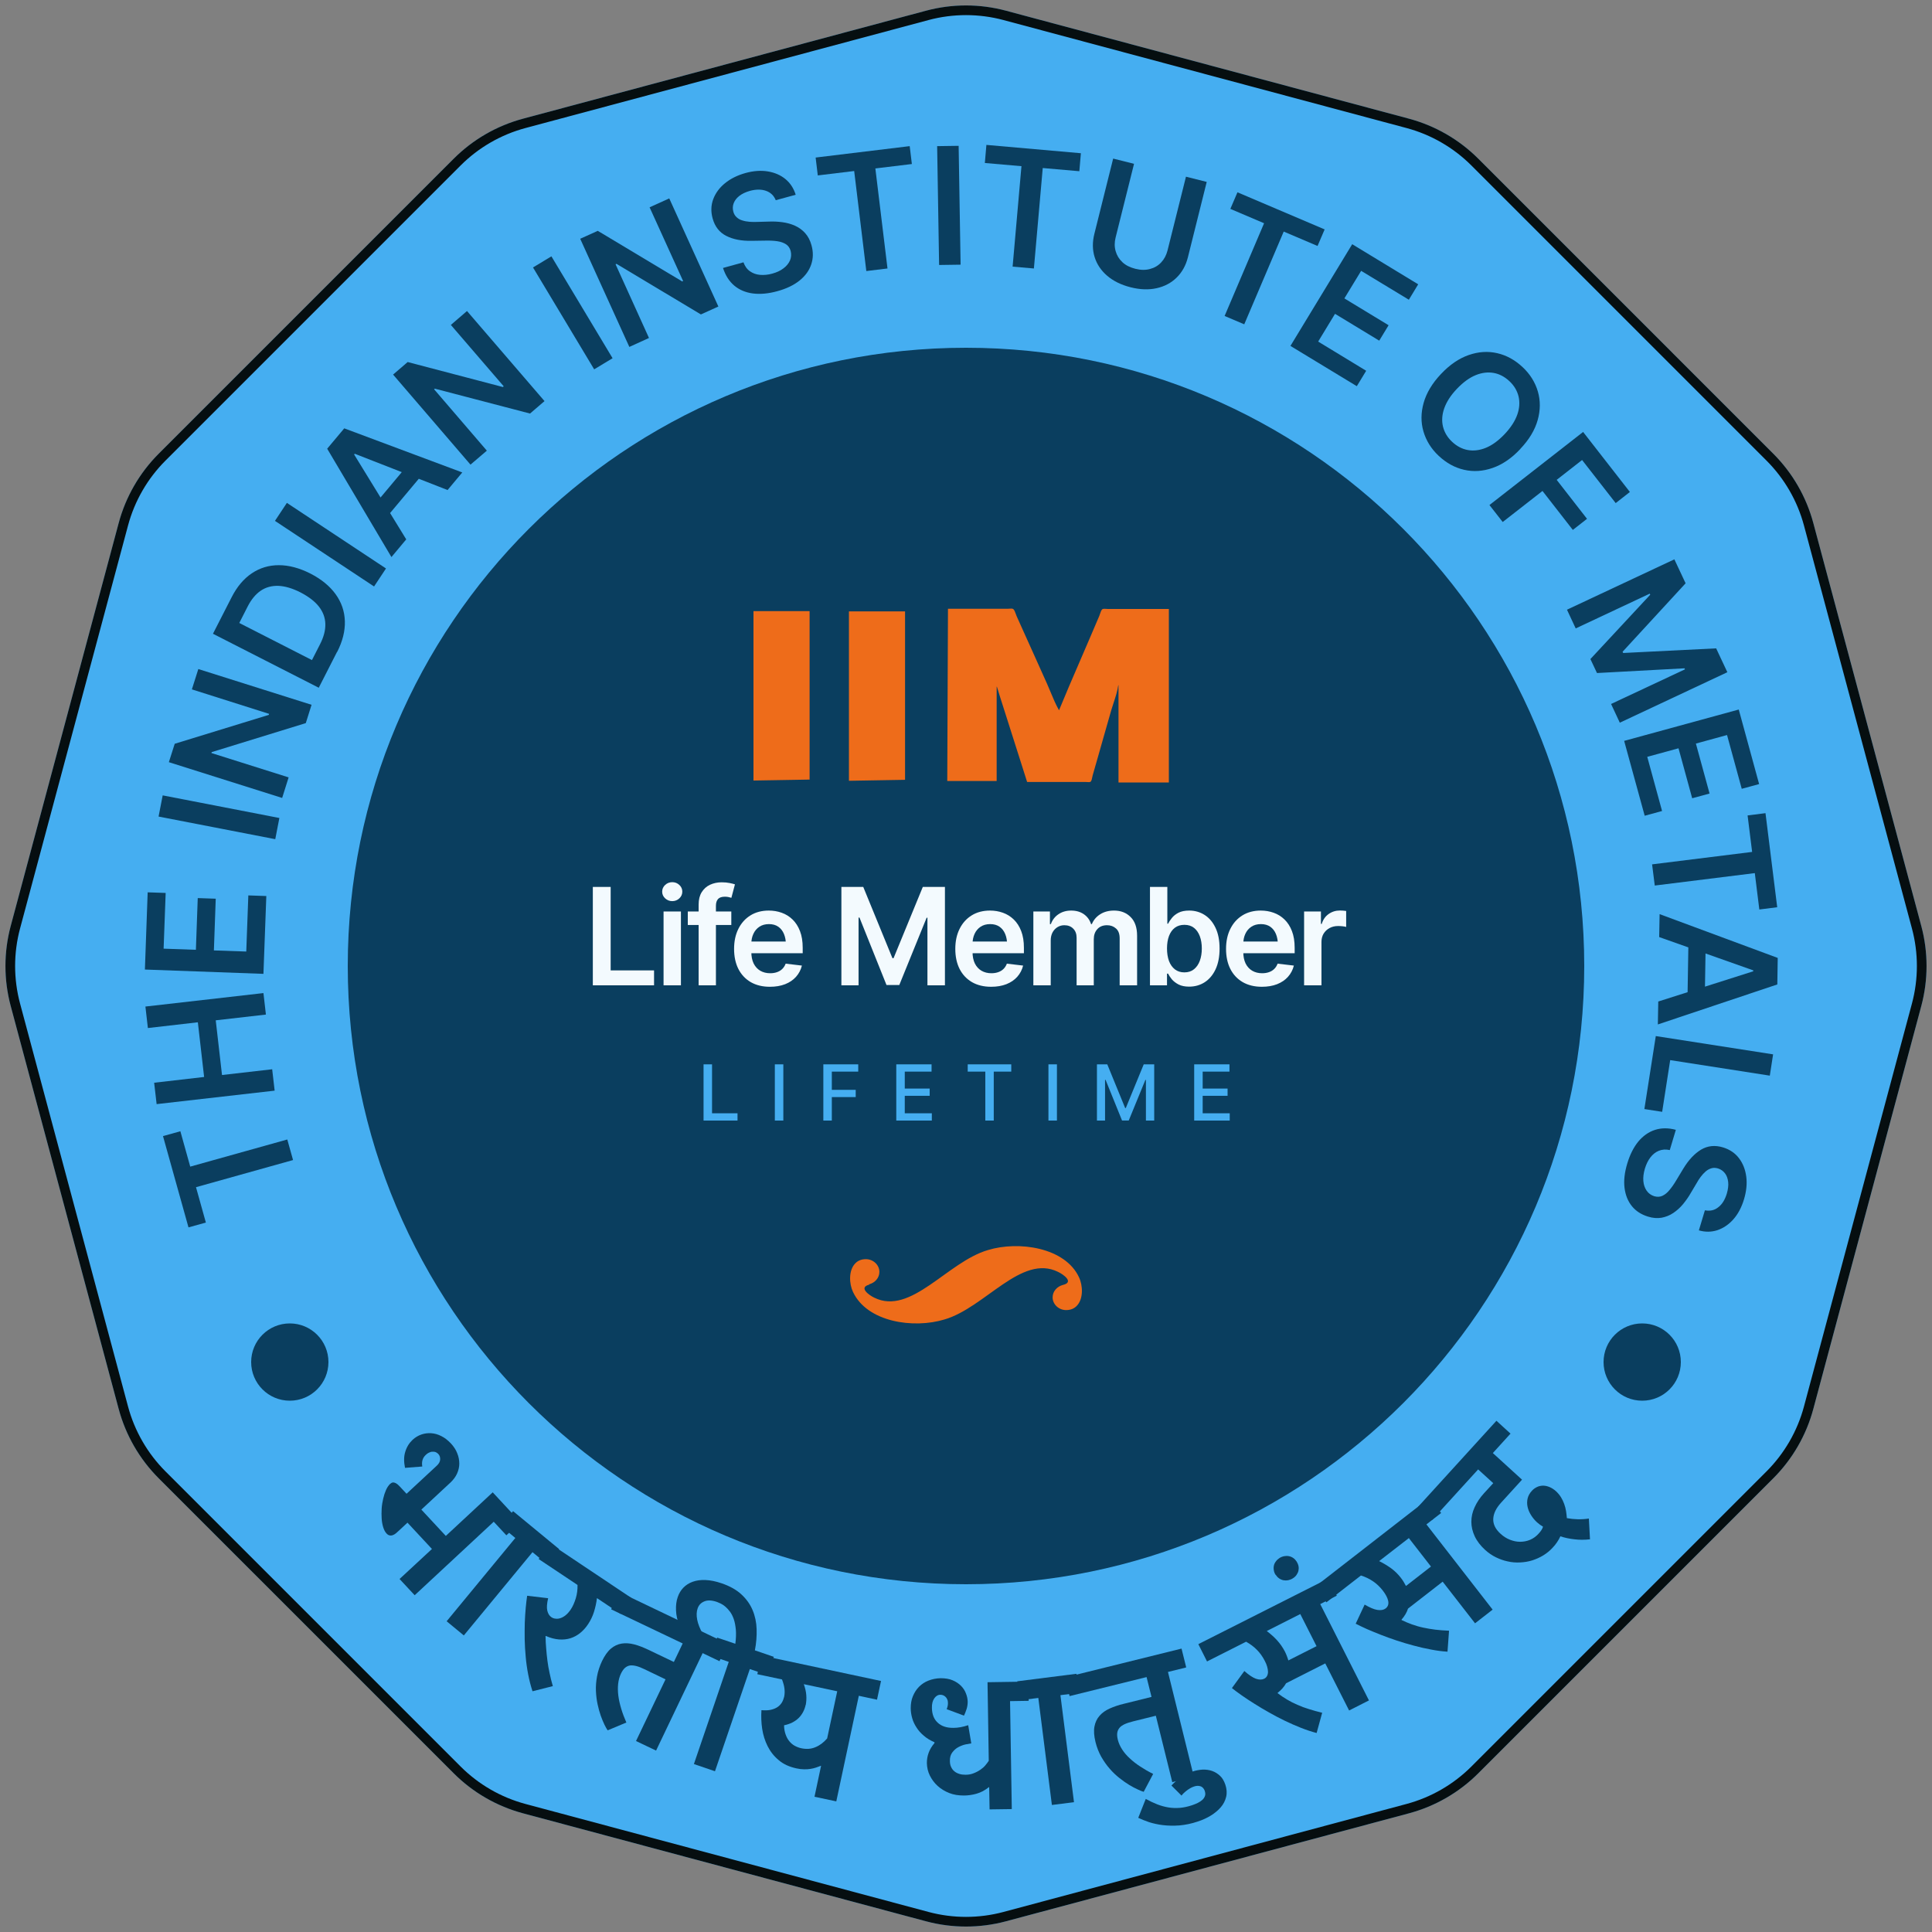 <svg width="280" height="280" viewBox="0 0 280 280" fill="none" xmlns="http://www.w3.org/2000/svg">
<rect x="0" y="0" width="280" height="280" fill="#808080" stroke="none"/>
<path d="M134.202 1.553C138 0.536 141.999 0.536 145.798 1.553L204.202 17.203C208 18.221 211.464 20.22 214.244 23L256.999 65.756C259.78 68.536 261.779 71.999 262.797 75.797L278.447 134.202C279.464 138 279.464 141.999 278.447 145.798L262.797 204.202C261.779 208 259.78 211.464 256.999 214.244L214.244 256.999C211.464 259.78 208 261.779 204.202 262.797L145.798 278.447C141.999 279.464 138 279.464 134.202 278.447L75.797 262.797C71.999 261.779 68.536 259.78 65.756 256.999L23 214.244C20.22 211.464 18.221 208 17.203 204.202L1.553 145.798C0.536 141.999 0.536 138 1.553 134.202L17.203 75.797C18.221 71.999 20.22 68.536 23 65.756L65.756 23C68.536 20.22 71.999 18.221 75.797 17.203L134.202 1.553Z" fill="#45AEF1"/>
<path fill-rule="evenodd" clip-rule="evenodd" d="M203.84 18.555L145.435 2.906C141.874 1.952 138.125 1.952 134.565 2.906L76.16 18.555C72.599 19.509 69.352 21.384 66.746 23.991L23.991 66.746C21.384 69.352 19.509 72.599 18.555 76.16L2.906 134.565C1.952 138.125 1.952 141.874 2.906 145.435L18.555 203.84C19.509 207.401 21.384 210.648 23.991 213.254L66.746 256.009C69.352 258.616 72.599 260.491 76.16 261.445L134.565 277.094C138.125 278.048 141.874 278.048 145.435 277.094L203.84 261.445C207.401 260.491 210.648 258.616 213.254 256.009L256.009 213.254C258.616 210.648 260.491 207.401 261.445 203.84L277.094 145.435C278.048 141.874 278.048 138.125 277.094 134.565L261.445 76.16C260.491 72.599 258.616 69.352 256.009 66.746L213.254 23.991C210.648 21.384 207.401 19.509 203.84 18.555ZM145.798 1.553C141.999 0.536 138 0.536 134.202 1.553L75.797 17.203C71.999 18.221 68.536 20.22 65.756 23L23 65.756C20.22 68.536 18.221 71.999 17.203 75.797L1.553 134.202C0.536 138 0.536 141.999 1.553 145.798L17.203 204.202C18.221 208 20.22 211.464 23 214.244L65.756 256.999C68.536 259.78 71.999 261.779 75.797 262.797L134.202 278.447C138 279.464 141.999 279.464 145.798 278.447L204.202 262.797C208 261.779 211.464 259.78 214.244 256.999L256.999 214.244C259.78 211.464 261.779 208 262.797 204.202L278.447 145.798C279.464 141.999 279.464 138 278.447 134.202L262.797 75.797C261.779 71.999 259.78 68.536 256.999 65.756L214.244 23C211.464 20.22 208 18.221 204.202 17.203L145.798 1.553Z" fill="#060E10"/>
<g clip-path="url(#clip0_1052_19656)">
<path d="M29.836 177.182L27.318 177.882L23.622 164.651L26.14 163.951L27.571 169.076L41.636 165.143L42.471 168.123L28.405 172.056L29.836 177.182V177.182Z" fill="#0A3E5F"/>
<path d="M39.804 158.065L22.699 160.017L22.341 156.918L29.582 156.083L28.674 148.157L21.432 148.991L21.075 145.877L38.18 143.925L38.537 147.039L31.266 147.873L32.175 155.8L39.446 154.966L39.804 158.065Z" fill="#0A3E5F"/>
<path d="M38.209 141.139L21 140.513L21.402 129.323L24.01 129.412L23.712 137.488L28.39 137.652L28.659 130.157L31.266 130.247L30.998 137.741L35.691 137.905L35.989 129.77L38.597 129.859L38.18 141.124L38.209 141.139Z" fill="#0A3E5F"/>
<path d="M23.578 115.272L40.489 118.55L39.893 121.62L22.982 118.342L23.578 115.272V115.272Z" fill="#0A3E5F"/>
<path d="M28.733 96.96L45.153 102.145L44.319 104.798L30.685 108.999L30.64 109.134L41.83 112.665L40.892 115.645L24.472 110.46L25.321 107.793L38.955 103.606L38.999 103.457L27.809 99.91L28.748 96.945L28.733 96.96Z" fill="#0A3E5F"/>
<path d="M48.848 94.472L46.196 99.672L30.864 91.849L33.576 86.545C34.35 85.025 35.334 83.863 36.496 83.088C37.673 82.299 38.969 81.911 40.415 81.911C41.86 81.911 43.38 82.313 44.974 83.118C46.568 83.938 47.79 84.936 48.639 86.113C49.489 87.29 49.936 88.586 49.98 90.017C50.025 91.447 49.653 92.937 48.863 94.487L48.848 94.472ZM45.212 95.664L46.375 93.384C46.926 92.311 47.179 91.328 47.15 90.404C47.12 89.495 46.807 88.661 46.211 87.901C45.615 87.141 44.721 86.471 43.559 85.86C42.382 85.264 41.324 84.951 40.355 84.906C39.401 84.876 38.537 85.1 37.792 85.606C37.047 86.113 36.407 86.888 35.885 87.916L34.678 90.285L45.212 95.664Z" fill="#0A3E5F"/>
<path d="M41.577 72.882L55.941 82.388L54.212 84.996L39.849 75.489L41.577 72.882V72.882Z" fill="#0A3E5F"/>
<path d="M58.861 78.186L56.73 80.734L47.418 65.029L49.891 62.079L66.996 68.471L64.866 71.019L51.411 65.76L51.322 65.864L58.876 78.171L58.861 78.186ZM53.75 73.776L59.576 66.817L61.498 68.427L55.672 75.385L53.75 73.776Z" fill="#0A3E5F"/>
<path d="M67.682 45.078L78.916 58.131L76.815 59.934L63.018 56.328L62.914 56.417L70.557 65.313L68.188 67.339L56.969 54.287L59.084 52.469L72.882 56.09L73.001 55.985L65.342 47.09L67.697 45.063L67.682 45.078Z" fill="#0A3E5F"/>
<path d="M79.915 37.152L88.78 51.917L86.113 53.527L77.247 38.761L79.915 37.152V37.152Z" fill="#0A3E5F"/>
<path d="M96.99 28.748L104.112 44.423L101.579 45.57L89.346 38.239L89.212 38.299L94.055 48.982L91.209 50.279L84.087 34.604L86.634 33.456L98.867 40.787L99.001 40.728L94.144 30.044L96.975 28.763L96.99 28.748Z" fill="#0A3E5F"/>
<path d="M112.441 29.046C112.173 28.361 111.696 27.899 111.026 27.66C110.355 27.422 109.58 27.422 108.686 27.66C108.061 27.839 107.554 28.078 107.152 28.39C106.749 28.703 106.481 29.061 106.332 29.448C106.183 29.836 106.168 30.238 106.273 30.655C106.362 30.998 106.526 31.281 106.764 31.49C106.988 31.698 107.271 31.862 107.599 31.951C107.927 32.056 108.269 32.115 108.642 32.145C109.014 32.175 109.372 32.175 109.744 32.16L111.413 32.115C112.084 32.086 112.739 32.115 113.395 32.205C114.05 32.294 114.646 32.458 115.213 32.711C115.779 32.965 116.271 33.322 116.688 33.784C117.105 34.246 117.418 34.842 117.612 35.557C117.88 36.526 117.865 37.45 117.567 38.329C117.269 39.208 116.718 39.983 115.883 40.653C115.049 41.324 113.976 41.845 112.65 42.203C111.354 42.56 110.176 42.665 109.119 42.531C108.061 42.396 107.152 42.009 106.422 41.398C105.677 40.772 105.14 39.923 104.783 38.835L107.748 38.016C107.956 38.582 108.254 39.014 108.686 39.312C109.104 39.61 109.595 39.789 110.147 39.834C110.713 39.878 111.294 39.834 111.92 39.655C112.575 39.476 113.127 39.223 113.559 38.88C114.006 38.552 114.304 38.165 114.497 37.733C114.676 37.301 114.706 36.854 114.587 36.362C114.468 35.93 114.229 35.602 113.901 35.393C113.574 35.185 113.156 35.036 112.665 34.961C112.173 34.887 111.592 34.857 110.966 34.872L108.94 34.902C107.48 34.931 106.243 34.693 105.259 34.187C104.276 33.695 103.606 32.846 103.278 31.654C103.01 30.67 103.039 29.746 103.367 28.867C103.695 27.988 104.261 27.213 105.066 26.558C105.87 25.902 106.854 25.41 108.016 25.083C109.193 24.755 110.281 24.68 111.279 24.844C112.277 25.008 113.142 25.381 113.842 25.962C114.542 26.543 115.034 27.303 115.317 28.227L112.426 29.016L112.441 29.046Z" fill="#0A3E5F"/>
<path d="M118.52 25.425L118.208 22.833L131.841 21.179L132.154 23.771L126.864 24.412L128.623 38.91L125.553 39.282L123.795 24.785L118.506 25.425H118.52Z" fill="#0A3E5F"/>
<path d="M138.933 21.134L139.217 38.358L136.102 38.403L135.819 21.179L138.933 21.134V21.134Z" fill="#0A3E5F"/>
<path d="M142.733 23.608L142.956 21L156.65 22.207L156.426 24.814L151.122 24.352L149.84 38.91L146.756 38.642L148.037 24.084L142.733 23.622V23.608Z" fill="#0A3E5F"/>
<path d="M171.862 25.604L174.887 26.364L172.16 37.286C171.862 38.478 171.311 39.461 170.521 40.236C169.732 41.011 168.763 41.517 167.616 41.771C166.469 42.024 165.217 41.979 163.861 41.636C162.505 41.294 161.373 40.742 160.479 39.983C159.585 39.223 158.974 38.314 158.646 37.271C158.318 36.228 158.303 35.095 158.601 33.903L161.328 22.982L164.353 23.742L161.686 34.41C161.507 35.11 161.507 35.766 161.686 36.392C161.865 37.017 162.177 37.539 162.669 38.001C163.146 38.448 163.772 38.761 164.547 38.955C165.306 39.148 166.022 39.163 166.662 38.984C167.303 38.82 167.839 38.508 168.286 38.031C168.733 37.554 169.031 36.988 169.21 36.287L171.877 25.619L171.862 25.604Z" fill="#0A3E5F"/>
<path d="M178.314 30.268L179.342 27.869L191.977 33.248L190.949 35.647L186.047 33.561L180.326 47.001L177.48 45.794L183.201 32.354L178.299 30.268H178.314Z" fill="#0A3E5F"/>
<path d="M187.031 50.115L195.971 35.393L205.536 41.204L204.181 43.439L197.267 39.252L194.838 43.246L201.245 47.135L199.889 49.37L193.482 45.481L191.039 49.504L197.997 53.735L196.641 55.97L187.016 50.13L187.031 50.115Z" fill="#0A3E5F"/>
<path d="M220.347 65.059C219.081 66.415 217.74 67.324 216.324 67.816C214.909 68.308 213.538 68.397 212.182 68.084C210.826 67.771 209.619 67.101 208.516 66.073C207.414 65.044 206.684 63.852 206.296 62.526C205.909 61.2 205.924 59.815 206.326 58.384C206.728 56.954 207.563 55.553 208.829 54.212C210.111 52.856 211.437 51.947 212.852 51.456C214.268 50.964 215.639 50.874 216.995 51.187C218.35 51.5 219.557 52.171 220.66 53.199C221.763 54.227 222.493 55.419 222.88 56.745C223.267 58.071 223.253 59.457 222.85 60.887C222.448 62.318 221.614 63.718 220.332 65.059H220.347ZM218.067 62.914C218.961 61.96 219.572 61.021 219.9 60.083C220.228 59.144 220.273 58.265 220.079 57.445C219.87 56.611 219.438 55.881 218.753 55.24C218.067 54.599 217.307 54.197 216.473 54.048C215.639 53.899 214.76 54.004 213.851 54.376C212.942 54.748 212.033 55.419 211.139 56.358C210.245 57.296 209.634 58.25 209.306 59.189C208.978 60.127 208.934 61.007 209.127 61.826C209.336 62.66 209.768 63.391 210.453 64.031C211.139 64.672 211.899 65.074 212.733 65.223C213.568 65.372 214.447 65.268 215.356 64.895C216.264 64.523 217.173 63.852 218.067 62.914V62.914Z" fill="#0A3E5F"/>
<path d="M215.862 73.195L229.436 62.601L236.215 71.302L234.159 72.912L229.287 66.668L225.607 69.544L230.002 75.191L227.946 76.8L223.55 71.153L217.784 75.653L215.862 73.195V73.195Z" fill="#0A3E5F"/>
<path d="M242.667 81.077L244.291 84.534L235.158 94.457L235.247 94.636L248.717 93.965L250.341 97.422L234.755 104.738L233.489 102.026L244.202 97.005L244.127 96.856L231.447 97.541L230.494 95.515L239.166 86.188L239.091 86.038L228.363 91.075L227.097 88.363L242.697 81.047L242.667 81.077Z" fill="#0A3E5F"/>
<path d="M235.381 107.375L251.994 102.831L254.945 113.633L252.426 114.319L250.296 106.526L245.781 107.763L247.763 115.004L245.245 115.69L243.263 108.448L238.733 109.685L240.879 117.537L238.361 118.223L235.381 107.36V107.375Z" fill="#0A3E5F"/>
<path d="M253.276 118.178L255.869 117.85L257.567 131.483L254.975 131.811L254.319 126.537L239.821 128.34L239.434 125.27L253.932 123.467L253.276 118.193V118.178Z" fill="#0A3E5F"/>
<path d="M240.462 135.804L240.522 132.482L257.642 138.829L257.582 142.673L240.268 148.469L240.328 145.147L254.096 140.766V140.632L240.492 135.819L240.462 135.804ZM247.212 136.028L247.063 145.102L244.559 145.057L244.709 135.983L247.212 136.028Z" fill="#0A3E5F"/>
<path d="M239.955 150.153L256.971 152.805L256.494 155.89L242.056 153.64L240.894 161.134L238.316 160.732L239.97 150.153H239.955Z" fill="#0A3E5F"/>
<path d="M247.107 175.409C247.837 175.543 248.478 175.409 249.029 174.962C249.596 174.53 249.998 173.859 250.266 172.98C250.445 172.354 250.519 171.788 250.46 171.296C250.4 170.79 250.251 170.372 249.998 170.045C249.745 169.717 249.417 169.478 249 169.344C248.657 169.24 248.329 169.225 248.031 169.315C247.733 169.404 247.45 169.553 247.197 169.776C246.943 170 246.705 170.253 246.482 170.551C246.258 170.849 246.064 171.147 245.886 171.475L245.036 172.905C244.708 173.487 244.321 174.023 243.904 174.53C243.487 175.036 243.01 175.453 242.503 175.796C241.997 176.139 241.43 176.362 240.82 176.481C240.209 176.586 239.538 176.541 238.838 176.318C237.869 176.02 237.095 175.528 236.513 174.813C235.932 174.097 235.575 173.218 235.441 172.16C235.307 171.103 235.441 169.925 235.843 168.599C236.23 167.318 236.767 166.26 237.437 165.441C238.123 164.621 238.927 164.055 239.836 163.757C240.745 163.459 241.773 163.444 242.876 163.742L241.997 166.677C241.416 166.543 240.879 166.588 240.402 166.782C239.926 166.975 239.523 167.303 239.181 167.75C238.838 168.197 238.585 168.733 238.391 169.359C238.197 170.015 238.123 170.611 238.167 171.162C238.212 171.713 238.376 172.175 238.644 172.563C238.912 172.95 239.285 173.218 239.747 173.367C240.179 173.487 240.566 173.472 240.924 173.308C241.281 173.144 241.624 172.876 241.937 172.488C242.265 172.101 242.593 171.639 242.92 171.088L243.963 169.359C244.723 168.108 245.573 167.199 246.526 166.618C247.48 166.051 248.538 165.932 249.715 166.29C250.683 166.588 251.458 167.109 252.024 167.854C252.591 168.599 252.948 169.493 253.082 170.536C253.216 171.564 253.097 172.667 252.754 173.814C252.397 174.991 251.89 175.945 251.22 176.705C250.549 177.465 249.774 177.986 248.91 178.284C248.046 178.567 247.137 178.582 246.213 178.314L247.078 175.438L247.107 175.409Z" fill="#0A3E5F"/>
<path d="M71.407 216.279L75.43 220.615L73.388 222.508L71.556 220.541L60.098 231.194L57.907 228.84L62.601 224.489L59.055 220.675L57.758 221.882C57.639 222.001 57.505 222.105 57.371 222.224C57.237 222.344 57.088 222.418 56.939 222.478C56.79 222.537 56.626 222.552 56.477 222.522C56.313 222.493 56.164 222.403 56.015 222.239C55.806 222.016 55.657 221.718 55.538 221.345C55.419 220.958 55.344 220.541 55.315 220.079C55.285 219.617 55.285 219.14 55.315 218.634C55.344 218.127 55.434 217.65 55.538 217.188C55.642 216.726 55.777 216.324 55.941 215.952C56.104 215.579 56.298 215.296 56.507 215.087C56.581 215.028 56.656 214.968 56.745 214.909C56.834 214.864 56.939 214.834 57.043 214.849C57.147 214.864 57.282 214.909 57.416 214.983C57.55 215.058 57.714 215.192 57.892 215.385L58.92 216.488L63.301 212.42C63.614 212.137 63.778 211.824 63.793 211.511C63.808 211.198 63.718 210.915 63.51 210.707C63.391 210.588 63.256 210.498 63.107 210.439C62.958 210.394 62.809 210.379 62.645 210.394C62.482 210.394 62.333 210.453 62.169 210.528C62.005 210.602 61.856 210.707 61.722 210.841C61.245 211.273 61.081 211.839 61.2 212.539L58.697 212.733C58.518 211.839 58.518 211.064 58.742 210.379C58.95 209.694 59.308 209.127 59.8 208.665C60.172 208.323 60.589 208.069 61.051 207.906C61.513 207.742 61.99 207.682 62.482 207.712C62.973 207.742 63.465 207.876 63.957 208.129C64.448 208.367 64.895 208.725 65.328 209.172C65.76 209.634 66.073 210.111 66.266 210.617C66.475 211.124 66.564 211.631 66.564 212.122C66.564 212.614 66.445 213.106 66.236 213.568C66.028 214.029 65.715 214.447 65.313 214.834L61.066 218.783L64.612 222.597L71.377 216.309L71.407 216.279Z" fill="#0A3E5F"/>
<path d="M79.244 226.665L77.173 224.951L67.22 237.02L64.731 234.964L74.685 222.895L72.584 221.152L74.357 219.006L81.032 224.504L79.259 226.65L79.244 226.665Z" fill="#0A3E5F"/>
<path d="M89.957 233.906L86.515 231.611C86.426 232.327 86.277 232.982 86.083 233.608C85.889 234.234 85.606 234.815 85.234 235.381C84.906 235.888 84.519 236.305 84.102 236.648C83.684 236.99 83.207 237.258 82.686 237.422C82.165 237.586 81.613 237.646 81.017 237.601C80.421 237.556 79.781 237.393 79.11 237.095L79.065 237.124C79.065 237.72 79.11 238.316 79.155 238.897C79.199 239.479 79.259 240.06 79.334 240.656C79.408 241.252 79.512 241.848 79.646 242.459C79.766 243.069 79.93 243.71 80.123 244.366L77.173 245.111C76.92 244.321 76.711 243.516 76.547 242.667C76.383 241.818 76.264 240.969 76.19 240.119C76.115 239.255 76.055 238.421 76.041 237.586C76.026 236.752 76.041 235.947 76.055 235.187C76.085 234.427 76.13 233.712 76.19 233.042C76.249 232.371 76.324 231.79 76.398 231.269L79.438 231.626C79.259 232.401 79.214 232.997 79.319 233.429C79.423 233.861 79.617 234.174 79.9 234.368C80.093 234.502 80.302 234.576 80.54 234.591C80.764 234.621 81.002 234.591 81.256 234.502C81.509 234.413 81.747 234.278 82.001 234.07C82.239 233.876 82.477 233.608 82.701 233.28C83.014 232.818 83.252 232.267 83.446 231.641C83.64 231.015 83.714 230.36 83.699 229.704L78.067 225.949L79.617 223.64L91.522 231.596L89.972 233.906H89.957Z" fill="#0A3E5F"/>
<path d="M104.261 240.745L101.832 239.583L95.083 253.708L92.177 252.322L96.454 243.382L93.384 241.907C92.952 241.699 92.58 241.55 92.237 241.46C91.894 241.371 91.581 241.341 91.313 241.371C91.045 241.416 90.806 241.52 90.583 241.714C90.359 241.907 90.181 242.175 90.002 242.533C89.778 242.995 89.644 243.502 89.585 244.053C89.525 244.589 89.54 245.17 89.615 245.766C89.689 246.362 89.838 246.988 90.032 247.644C90.225 248.299 90.479 248.955 90.777 249.64L88.065 250.773C87.946 250.594 87.782 250.326 87.603 249.953C87.424 249.581 87.245 249.149 87.067 248.657C86.888 248.15 86.739 247.599 86.605 246.988C86.471 246.377 86.396 245.722 86.366 245.051C86.337 244.381 86.396 243.665 86.53 242.935C86.664 242.205 86.903 241.475 87.245 240.745C87.633 239.94 88.065 239.33 88.542 238.927C89.019 238.525 89.54 238.287 90.106 238.197C90.672 238.108 91.268 238.153 91.909 238.316C92.55 238.48 93.22 238.749 93.921 239.076L97.66 240.864L98.942 238.182L88.572 233.236L89.763 230.732L105.468 238.242L104.276 240.745H104.261Z" fill="#0A3E5F"/>
<path d="M111.219 242.757L108.672 241.892L103.62 256.703L100.566 255.66L105.617 240.849L103.039 239.97L103.933 237.333L106.571 238.227C106.675 237.452 106.69 236.767 106.645 236.186C106.586 235.605 106.496 235.098 106.347 234.666C106.198 234.234 106.019 233.876 105.796 233.578C105.572 233.28 105.349 233.042 105.125 232.848C104.902 232.654 104.663 232.505 104.455 232.401C104.231 232.297 104.053 232.222 103.904 232.163C103.159 231.909 102.548 231.88 102.071 232.088C101.594 232.282 101.266 232.625 101.102 233.116C100.938 233.578 100.924 234.13 101.043 234.74C101.162 235.351 101.43 236.022 101.818 236.737L98.45 235.59C98.167 234.83 98.003 234.1 97.973 233.385C97.944 232.684 98.018 232.029 98.227 231.448C98.405 230.926 98.674 230.479 99.031 230.107C99.404 229.719 99.851 229.436 100.387 229.242C100.924 229.049 101.534 228.959 102.25 228.989C102.95 229.019 103.725 229.168 104.589 229.466C105.766 229.868 106.735 230.405 107.45 231.075C108.18 231.746 108.716 232.505 109.074 233.355C109.431 234.204 109.625 235.128 109.655 236.111C109.685 237.11 109.61 238.138 109.402 239.181L112.143 240.119L111.249 242.757H111.219Z" fill="#0A3E5F"/>
<path d="M109.759 242.637L110.34 239.926L127.684 243.621L127.103 246.333L124.466 245.766L121.202 261.069L118.044 260.398L118.997 255.913H118.967C118.759 255.988 118.52 256.077 118.267 256.167C118.014 256.256 117.746 256.316 117.463 256.36C117.179 256.405 116.867 256.435 116.524 256.42C116.181 256.42 115.824 256.375 115.421 256.286C114.393 256.062 113.529 255.675 112.858 255.094C112.173 254.528 111.637 253.842 111.249 253.067C110.862 252.293 110.594 251.443 110.46 250.549C110.325 249.64 110.296 248.746 110.355 247.852C110.892 247.897 111.339 247.882 111.726 247.793C112.113 247.703 112.441 247.569 112.695 247.391C112.963 247.212 113.156 246.988 113.32 246.735C113.469 246.482 113.574 246.199 113.648 245.901C113.723 245.543 113.738 245.156 113.693 244.753C113.648 244.351 113.529 243.904 113.335 243.397L109.744 242.637H109.759ZM116.762 247.078C116.598 247.852 116.241 248.508 115.719 249.015C115.183 249.521 114.497 249.864 113.633 250.043C113.633 250.549 113.723 250.981 113.857 251.369C113.991 251.756 114.17 252.084 114.393 252.352C114.617 252.62 114.87 252.844 115.168 253.008C115.466 253.172 115.779 253.291 116.107 253.365C116.867 253.529 117.552 253.485 118.178 253.216C118.804 252.963 119.37 252.531 119.876 251.95L121.337 245.111L116.494 244.083C116.688 244.634 116.822 245.17 116.852 245.677C116.896 246.184 116.852 246.66 116.777 247.093L116.762 247.078Z" fill="#0A3E5F"/>
<path d="M137.19 247.748C137.235 247.629 137.28 247.495 137.324 247.331C137.369 247.167 137.384 247.003 137.384 246.824C137.384 246.616 137.354 246.437 137.28 246.288C137.22 246.139 137.131 246.005 137.026 245.915C136.922 245.811 136.818 245.752 136.684 245.692C136.564 245.647 136.43 245.617 136.296 245.617C135.939 245.617 135.641 245.796 135.402 246.139C135.164 246.482 135.045 246.944 135.06 247.525C135.074 248.463 135.358 249.178 135.924 249.685C136.475 250.192 137.235 250.43 138.203 250.415C138.859 250.415 139.559 250.281 140.319 250.028L140.766 252.665C140.558 252.695 140.289 252.74 139.932 252.814C139.589 252.889 139.246 253.023 138.904 253.201C138.561 253.38 138.278 253.634 138.025 253.961C137.771 254.289 137.652 254.706 137.667 255.228C137.667 255.556 137.727 255.854 137.846 256.092C137.965 256.345 138.114 256.554 138.323 256.718C138.516 256.882 138.755 257.001 139.038 257.09C139.321 257.18 139.619 257.21 139.947 257.21C140.379 257.21 140.766 257.135 141.124 256.986C141.481 256.852 141.809 256.673 142.092 256.479C142.375 256.286 142.629 256.062 142.822 255.824C143.016 255.586 143.18 255.377 143.299 255.183L143.12 243.8L149.036 243.71L149.08 246.497L146.384 246.541L146.637 262.186L143.418 262.231L143.359 259.013H143.314C143.031 259.236 142.733 259.43 142.435 259.594C142.122 259.758 141.809 259.877 141.496 259.966C141.183 260.056 140.871 260.115 140.558 260.16C140.245 260.204 139.962 260.219 139.679 260.219C138.919 260.219 138.218 260.115 137.578 259.862C136.937 259.608 136.371 259.266 135.894 258.834C135.417 258.402 135.045 257.895 134.762 257.329C134.478 256.763 134.344 256.152 134.329 255.511C134.329 255.019 134.404 254.528 134.583 254.036C134.762 253.544 135.045 253.067 135.432 252.62V252.501C134.821 252.233 134.3 251.92 133.882 251.548C133.45 251.19 133.093 250.788 132.825 250.356C132.541 249.923 132.333 249.477 132.199 249C132.065 248.523 131.99 248.046 131.99 247.569C131.99 246.929 132.08 246.362 132.303 245.826C132.527 245.29 132.81 244.843 133.197 244.455C133.584 244.068 134.031 243.77 134.568 243.561C135.104 243.353 135.685 243.233 136.311 243.219C136.982 243.219 137.563 243.308 138.054 243.517C138.546 243.725 138.948 243.993 139.276 244.321C139.604 244.649 139.842 245.021 139.991 245.424C140.155 245.826 140.23 246.228 140.245 246.601C140.245 246.973 140.2 247.331 140.081 247.703C139.962 248.061 139.842 248.374 139.708 248.642L137.19 247.703V247.748Z" fill="#0A3E5F"/>
<path d="M156.352 245.334L153.685 245.677L155.651 261.188L152.448 261.59L150.481 246.079L147.769 246.422L147.427 243.666L156.009 242.578L156.352 245.334Z" fill="#0A3E5F"/>
<path d="M171.877 241.669L169.27 242.31L173.025 257.508L169.896 258.282L167.512 248.657L164.204 249.477C163.742 249.596 163.355 249.715 163.027 249.864C162.699 250.013 162.446 250.177 162.267 250.385C162.088 250.594 161.969 250.832 161.924 251.116C161.879 251.399 161.909 251.726 161.999 252.114C162.118 252.62 162.341 253.097 162.639 253.559C162.937 254.021 163.31 254.453 163.757 254.855C164.204 255.273 164.696 255.66 165.277 256.033C165.843 256.405 166.454 256.763 167.124 257.09L165.753 259.683C165.545 259.623 165.247 259.519 164.889 259.34C164.517 259.176 164.1 258.953 163.653 258.685C163.206 258.417 162.729 258.074 162.237 257.686C161.745 257.299 161.269 256.852 160.822 256.331C160.375 255.824 159.972 255.243 159.6 254.602C159.242 253.961 158.959 253.246 158.765 252.457C158.557 251.592 158.497 250.847 158.616 250.222C158.736 249.611 158.974 249.089 159.361 248.657C159.734 248.225 160.226 247.882 160.822 247.614C161.418 247.346 162.103 247.107 162.863 246.929L166.886 245.93L166.171 243.055L155.011 245.811L154.34 243.114L171.237 238.927L171.907 241.624L171.877 241.669Z" fill="#0A3E5F"/>
<path d="M169.776 258.774C170.194 258.312 170.67 257.895 171.192 257.552C171.713 257.21 172.265 256.941 172.816 256.748C173.308 256.584 173.799 256.494 174.291 256.465C174.783 256.45 175.23 256.509 175.662 256.658C176.094 256.807 176.467 257.046 176.809 257.359C177.152 257.672 177.405 258.119 177.584 258.64C177.793 259.266 177.837 259.862 177.703 260.413C177.569 260.964 177.316 261.471 176.928 261.918C176.541 262.365 176.064 262.767 175.483 263.125C174.902 263.483 174.276 263.766 173.591 263.989C172.667 264.302 171.773 264.481 170.924 264.555C170.074 264.615 169.285 264.6 168.54 264.511C167.795 264.421 167.139 264.272 166.528 264.079C165.917 263.87 165.396 263.661 164.964 263.453L166.051 260.711C166.618 261.024 167.184 261.292 167.72 261.501C168.257 261.709 168.793 261.858 169.344 261.948C169.881 262.037 170.432 262.052 170.998 262.007C171.564 261.963 172.146 261.829 172.742 261.635C173.04 261.531 173.323 261.426 173.591 261.292C173.859 261.158 174.083 261.009 174.261 260.845C174.44 260.681 174.559 260.488 174.634 260.279C174.708 260.07 174.693 259.832 174.604 259.564C174.544 259.37 174.455 259.236 174.351 259.117C174.246 259.013 174.127 258.923 173.978 258.878C173.829 258.834 173.695 258.804 173.531 258.819C173.367 258.819 173.203 258.864 173.025 258.923C172.831 258.983 172.652 259.072 172.473 259.176C172.295 259.281 172.116 259.4 171.967 259.519C171.803 259.638 171.669 259.772 171.535 259.892C171.401 260.011 171.311 260.13 171.237 260.234L169.776 258.774V258.774Z" fill="#0A3E5F"/>
<path d="M173.695 238.272L192.484 228.78L193.736 231.254L191.337 232.476L198.399 246.437L195.524 247.897L192.067 241.073L186.39 243.949C186.107 244.455 185.705 244.917 185.168 245.334V245.394C185.6 245.722 186.062 246.035 186.539 246.318C187.016 246.601 187.507 246.854 188.044 247.078C188.565 247.316 189.132 247.525 189.728 247.703C190.324 247.897 190.949 248.061 191.62 248.225L190.815 251.16C190.07 250.966 189.31 250.713 188.521 250.4C187.731 250.087 186.956 249.745 186.181 249.372C185.407 249 184.647 248.597 183.917 248.18C183.172 247.763 182.471 247.346 181.816 246.929C181.145 246.511 180.534 246.109 179.983 245.722C179.432 245.334 178.94 244.977 178.538 244.649L180.341 242.175C180.981 242.742 181.533 243.114 182.009 243.293C182.486 243.457 182.888 243.457 183.216 243.293C183.41 243.204 183.544 243.055 183.633 242.891C183.723 242.712 183.768 242.518 183.768 242.295C183.768 242.071 183.723 241.818 183.648 241.55C183.574 241.282 183.455 240.983 183.291 240.685C182.993 240.104 182.62 239.568 182.173 239.121C181.726 238.659 181.205 238.272 180.594 237.929L174.932 240.79L173.68 238.301L173.695 238.272ZM190.815 238.599L188.446 233.921L183.589 236.379C184.155 236.812 184.662 237.259 185.094 237.735C185.526 238.212 185.898 238.748 186.211 239.344C186.315 239.553 186.42 239.777 186.494 239.985C186.569 240.194 186.658 240.417 186.718 240.641L190.815 238.57V238.599Z" fill="#0A3E5F"/>
<path d="M184.87 228.244C184.736 228.035 184.647 227.812 184.617 227.588C184.572 227.365 184.572 227.141 184.617 226.918C184.661 226.709 184.751 226.501 184.9 226.307C185.034 226.113 185.213 225.949 185.436 225.8C185.645 225.666 185.883 225.577 186.122 225.532C186.36 225.487 186.584 225.487 186.807 225.532C187.031 225.577 187.239 225.666 187.433 225.8C187.627 225.934 187.79 226.113 187.925 226.322C188.059 226.545 188.148 226.754 188.193 226.992C188.237 227.216 188.223 227.439 188.178 227.648C188.133 227.857 188.029 228.065 187.895 228.259C187.761 228.453 187.582 228.616 187.358 228.751C187.15 228.885 186.911 228.974 186.688 229.019C186.464 229.063 186.226 229.063 186.002 229.019C185.779 228.974 185.57 228.885 185.377 228.751C185.183 228.616 185.019 228.438 184.87 228.214V228.244Z" fill="#0A3E5F"/>
<path d="M190.532 230.002L207.161 217.084L208.859 219.274L206.728 220.928L216.324 233.28L213.776 235.262L209.083 229.227L204.061 233.131C203.883 233.683 203.57 234.219 203.123 234.726V234.785C203.629 235.024 204.136 235.247 204.642 235.426C205.164 235.605 205.7 235.769 206.266 235.888C206.833 236.007 207.414 236.111 208.04 236.186C208.665 236.26 209.306 236.305 210.006 236.335L209.783 239.374C209.008 239.33 208.218 239.225 207.384 239.061C206.55 238.912 205.73 238.719 204.896 238.495C204.061 238.272 203.242 238.033 202.437 237.765C201.633 237.497 200.858 237.214 200.128 236.931C199.398 236.648 198.727 236.365 198.101 236.096C197.476 235.813 196.939 235.56 196.477 235.322L197.774 232.55C198.519 232.982 199.129 233.25 199.636 233.325C200.143 233.399 200.53 233.325 200.828 233.101C200.992 232.967 201.111 232.803 201.171 232.625C201.23 232.431 201.23 232.222 201.186 232.014C201.141 231.79 201.052 231.552 200.917 231.299C200.783 231.045 200.619 230.792 200.411 230.524C200.009 230.002 199.547 229.555 199.025 229.198C198.504 228.84 197.908 228.542 197.237 228.333L192.231 232.222L190.532 230.032V230.002ZM207.399 227.052L204.181 222.91L199.874 226.247C200.515 226.56 201.096 226.918 201.618 227.29C202.139 227.678 202.601 228.125 203.018 228.661C203.167 228.855 203.301 229.049 203.421 229.242C203.54 229.436 203.659 229.645 203.763 229.853L207.384 227.037L207.399 227.052Z" fill="#0A3E5F"/>
<path d="M218.887 207.801L216.354 210.588L220.585 214.447L217.531 217.799C216.816 218.589 216.443 219.364 216.413 220.138C216.384 220.913 216.741 221.628 217.486 222.299C217.888 222.671 218.336 222.955 218.827 223.148C219.319 223.342 219.796 223.446 220.302 223.446C220.794 223.446 221.286 223.357 221.748 223.163C222.209 222.969 222.627 222.671 222.999 222.254C223.163 222.075 223.297 221.912 223.401 221.748C223.506 221.584 223.58 221.42 223.625 221.256C223.312 221.077 223.029 220.869 222.761 220.63C222.418 220.317 222.12 219.96 221.882 219.572C221.643 219.185 221.479 218.797 221.39 218.395C221.301 217.993 221.301 217.591 221.39 217.188C221.479 216.786 221.688 216.413 222.001 216.071C222.209 215.832 222.463 215.654 222.731 215.519C222.999 215.385 223.297 215.326 223.595 215.311C223.908 215.311 224.221 215.37 224.549 215.505C224.877 215.639 225.204 215.847 225.517 216.13C225.8 216.399 226.039 216.682 226.232 216.995C226.426 217.307 226.575 217.635 226.694 217.963C226.814 218.291 226.903 218.634 226.963 218.991C227.022 219.349 227.052 219.677 227.082 220.019C228.11 220.213 229.183 220.243 230.27 220.079L230.434 223.089C229.645 223.178 228.9 223.178 228.184 223.089C227.469 223.014 226.784 222.865 226.143 222.657C225.994 222.969 225.83 223.267 225.651 223.521C225.473 223.789 225.264 224.042 225.04 224.281C224.638 224.728 224.176 225.1 223.67 225.413C223.163 225.726 222.612 225.964 222.06 226.143C221.494 226.322 220.913 226.411 220.302 226.441C219.691 226.471 219.095 226.426 218.514 226.292C217.933 226.173 217.352 225.964 216.801 225.696C216.25 225.428 215.728 225.07 215.251 224.638C214.566 224.012 214.059 223.357 213.731 222.657C213.404 221.956 213.24 221.256 213.24 220.556C213.24 219.84 213.389 219.14 213.716 218.44C214.029 217.74 214.491 217.054 215.087 216.399L216.413 214.953L214.223 212.957L207.548 220.287L205.492 218.41L216.875 205.909L218.931 207.786L218.887 207.801Z" fill="#0A3E5F"/>
<path d="M243.6 197.4C243.6 200.493 241.093 203 238 203C234.907 203 232.4 200.493 232.4 197.4C232.4 194.307 234.907 191.8 238 191.8C241.093 191.8 243.6 194.307 243.6 197.4Z" fill="#0A3E5F"/>
<path d="M47.6 197.4C47.6 200.493 45.093 203 42 203C38.907 203 36.4 200.493 36.4 197.4C36.4 194.307 38.907 191.8 42 191.8C45.093 191.8 47.6 194.307 47.6 197.4Z" fill="#0A3E5F"/>
</g>
<path d="M229.6 140C229.6 189.485 189.485 229.6 140 229.6C90.515 229.6 50.4 189.485 50.4 140C50.4 90.515 90.515 50.4 140 50.4C189.485 50.4 229.6 90.515 229.6 140Z" fill="#0A3E5F"/>
<path d="M85.918 142.8V128.54H88.502V140.637H94.79V142.8H85.918Z" fill="#F3FAFE"/>
<path d="M96.168 142.8V132.1H98.685V142.8H96.168ZM97.431 130.598C97.029 130.598 96.685 130.464 96.398 130.196C96.111 129.928 95.967 129.606 95.967 129.229C95.967 128.847 96.111 128.521 96.398 128.253C96.685 127.985 97.029 127.851 97.431 127.851C97.827 127.851 98.168 127.985 98.455 128.253C98.742 128.521 98.886 128.843 98.886 129.22C98.886 129.603 98.742 129.928 98.455 130.196C98.168 130.464 97.827 130.598 97.431 130.598Z" fill="#F3FAFE"/>
<path d="M105.987 132.1V134.053H99.68V132.1H105.987ZM101.25 142.8V131.096C101.25 130.375 101.4 129.775 101.7 129.296C102 128.818 102.401 128.461 102.906 128.224C103.416 127.988 103.977 127.87 104.59 127.87C105.03 127.87 105.419 127.905 105.757 127.976C106.102 128.046 106.354 128.11 106.514 128.167L105.997 130.119C105.895 130.081 105.764 130.046 105.604 130.014C105.445 129.976 105.263 129.957 105.059 129.957C104.593 129.957 104.258 130.072 104.054 130.301C103.856 130.531 103.757 130.856 103.757 131.277V142.8H101.25Z" fill="#F3FAFE"/>
<path d="M111.586 143.011C110.514 143.011 109.589 142.787 108.81 142.341C108.032 141.888 107.432 141.25 107.011 140.427C106.596 139.604 106.389 138.634 106.389 137.517C106.389 136.413 106.596 135.447 107.011 134.617C107.426 133.782 108.01 133.131 108.763 132.665C109.515 132.199 110.402 131.966 111.423 131.966C112.08 131.966 112.702 132.072 113.289 132.282C113.883 132.493 114.406 132.818 114.859 133.258C115.318 133.699 115.679 134.26 115.94 134.943C116.202 135.619 116.333 136.426 116.333 137.364V138.149H107.566V136.455H115.079L113.902 136.953C113.902 136.346 113.809 135.82 113.624 135.373C113.439 134.92 113.165 134.566 112.801 134.311C112.438 134.056 111.985 133.928 111.442 133.928C110.9 133.928 110.437 134.056 110.055 134.311C109.672 134.566 109.381 134.911 109.184 135.345C108.986 135.772 108.887 136.251 108.887 136.78V137.957C108.887 138.608 108.999 139.166 109.222 139.632C109.452 140.092 109.771 140.443 110.179 140.685C110.594 140.927 111.075 141.049 111.624 141.049C111.981 141.049 112.307 140.998 112.6 140.896C112.9 140.793 113.155 140.64 113.366 140.436C113.583 140.226 113.749 139.967 113.864 139.661L116.218 139.939C116.065 140.557 115.781 141.1 115.366 141.565C114.958 142.025 114.431 142.382 113.787 142.637C113.149 142.886 112.415 143.011 111.586 143.011Z" fill="#F3FAFE"/>
<path d="M121.941 128.54H125.109L129.339 138.867H129.501L133.741 128.54H136.947V142.8H134.411V133H134.296L130.334 142.752H128.477L124.563 132.981H124.429V142.8H121.941V128.54Z" fill="#F3FAFE"/>
<path d="M143.646 143.011C142.574 143.011 141.649 142.787 140.871 142.341C140.093 141.888 139.493 141.25 139.072 140.427C138.657 139.604 138.45 138.634 138.45 137.517C138.45 136.413 138.657 135.447 139.072 134.617C139.486 133.782 140.07 133.131 140.823 132.665C141.576 132.199 142.463 131.966 143.484 131.966C144.141 131.966 144.763 132.072 145.35 132.282C145.943 132.493 146.466 132.818 146.919 133.258C147.379 133.699 147.739 134.26 148.001 134.943C148.262 135.619 148.393 136.426 148.393 137.364V138.149H139.627V136.455H147.14L145.962 136.953C145.962 136.346 145.87 135.82 145.685 135.373C145.5 134.92 145.225 134.566 144.862 134.311C144.498 134.056 144.045 133.928 143.503 133.928C142.96 133.928 142.498 134.056 142.115 134.311C141.732 134.566 141.442 134.911 141.244 135.345C141.046 135.772 140.948 136.251 140.948 136.78V137.957C140.948 138.608 141.059 139.166 141.282 139.632C141.512 140.092 141.831 140.443 142.24 140.685C142.654 140.927 143.136 141.049 143.685 141.049C144.042 141.049 144.367 140.998 144.661 140.896C144.961 140.793 145.216 140.64 145.426 140.436C145.643 140.226 145.809 139.967 145.924 139.661L148.278 139.939C148.125 140.557 147.841 141.1 147.427 141.565C147.018 142.025 146.492 142.382 145.848 142.637C145.209 142.886 144.476 143.011 143.646 143.011Z" fill="#F3FAFE"/>
<path d="M149.762 142.8V132.1H152.164V133.928H152.298C152.521 133.316 152.891 132.837 153.408 132.493C153.925 132.142 154.537 131.966 155.246 131.966C155.973 131.966 156.585 132.142 157.083 132.493C157.581 132.844 157.928 133.322 158.126 133.928H158.241C158.484 133.335 158.885 132.86 159.447 132.502C160.008 132.145 160.678 131.966 161.457 131.966C162.439 131.966 163.24 132.279 163.859 132.904C164.484 133.523 164.797 134.429 164.797 135.622V142.8H162.27V136.005C162.27 135.348 162.092 134.866 161.734 134.56C161.383 134.247 160.953 134.091 160.442 134.091C159.836 134.091 159.364 134.282 159.026 134.665C158.688 135.042 158.519 135.527 158.519 136.12V142.8H156.03V135.909C156.03 135.354 155.868 134.914 155.542 134.589C155.217 134.257 154.786 134.091 154.25 134.091C153.887 134.091 153.555 134.184 153.255 134.369C152.955 134.554 152.716 134.812 152.537 135.144C152.365 135.476 152.279 135.858 152.279 136.292V142.8H149.762Z" fill="#F3FAFE"/>
<path d="M172.338 142.991C171.732 142.991 171.225 142.889 170.816 142.685C170.415 142.475 170.089 142.226 169.84 141.939C169.598 141.645 169.413 141.368 169.285 141.106H169.132V142.8H166.663V128.54H169.18V133.871H169.285C169.413 133.616 169.595 133.341 169.831 133.048C170.067 132.748 170.386 132.493 170.788 132.282C171.196 132.072 171.716 131.966 172.348 131.966C173.171 131.966 173.914 132.177 174.578 132.598C175.241 133.019 175.768 133.638 176.157 134.455C176.552 135.271 176.75 136.276 176.75 137.469C176.75 138.643 176.559 139.642 176.176 140.465C175.793 141.288 175.267 141.916 174.597 142.35C173.933 142.778 173.18 142.991 172.338 142.991ZM171.649 140.924C172.204 140.924 172.667 140.774 173.037 140.474C173.413 140.175 173.697 139.763 173.889 139.24C174.08 138.717 174.176 138.123 174.176 137.46C174.176 136.796 174.08 136.206 173.889 135.689C173.697 135.172 173.416 134.767 173.046 134.474C172.676 134.18 172.211 134.034 171.649 134.034C171.107 134.034 170.647 134.174 170.271 134.455C169.901 134.735 169.617 135.134 169.419 135.651C169.228 136.161 169.132 136.764 169.132 137.46C169.132 138.149 169.228 138.755 169.419 139.278C169.617 139.795 169.904 140.2 170.281 140.494C170.657 140.781 171.113 140.924 171.649 140.924Z" fill="#F3FAFE"/>
<path d="M182.885 143.011C181.813 143.011 180.888 142.787 180.109 142.341C179.331 141.888 178.731 141.25 178.31 140.427C177.895 139.604 177.688 138.634 177.688 137.517C177.688 136.413 177.895 135.447 178.31 134.617C178.725 133.782 179.309 133.131 180.061 132.665C180.814 132.199 181.701 131.966 182.722 131.966C183.379 131.966 184.001 132.072 184.588 132.282C185.182 132.493 185.705 132.818 186.158 133.258C186.617 133.699 186.978 134.26 187.239 134.943C187.501 135.619 187.632 136.426 187.632 137.364V138.149H178.865V136.455H186.378L185.201 136.953C185.201 136.346 185.108 135.82 184.923 135.373C184.738 134.92 184.464 134.566 184.1 134.311C183.736 134.056 183.283 133.928 182.741 133.928C182.199 133.928 181.736 134.056 181.353 134.311C180.971 134.566 180.68 134.911 180.482 135.345C180.285 135.772 180.186 136.251 180.186 136.78V137.957C180.186 138.608 180.297 139.166 180.521 139.632C180.75 140.092 181.069 140.443 181.478 140.685C181.893 140.927 182.374 141.049 182.923 141.049C183.28 141.049 183.606 140.998 183.899 140.896C184.199 140.793 184.454 140.64 184.665 140.436C184.882 140.226 185.048 139.967 185.162 139.661L187.517 139.939C187.364 140.557 187.08 141.1 186.665 141.565C186.257 142.025 185.73 142.382 185.086 142.637C184.448 142.886 183.714 143.011 182.885 143.011Z" fill="#F3FAFE"/>
<path d="M189 142.8V132.1H191.44V133.9H191.555C191.747 133.274 192.082 132.796 192.56 132.464C193.039 132.126 193.584 131.957 194.197 131.957C194.331 131.957 194.484 131.963 194.656 131.976C194.835 131.989 194.982 132.005 195.096 132.024V134.34C194.988 134.302 194.819 134.27 194.589 134.244C194.359 134.219 194.139 134.206 193.929 134.206C193.463 134.206 193.048 134.305 192.685 134.503C192.321 134.7 192.034 134.972 191.823 135.316C191.619 135.661 191.517 136.063 191.517 136.522V142.8H189Z" fill="#F3FAFE"/>
<path d="M101.964 162.4V154.252H103.194V161.345H106.886V162.4H101.964Z" fill="#45AEF1"/>
<path d="M113.526 154.252V162.4H112.295V154.252H113.526Z" fill="#45AEF1"/>
<path d="M119.324 162.4V154.252H124.382V155.307H120.554V157.948H124.016V158.998H120.554V162.4H119.324Z" fill="#45AEF1"/>
<path d="M129.896 162.4V154.252H135.009V155.307H131.126V157.763H134.736V158.813H131.126V161.345H135.048V162.4H129.896Z" fill="#45AEF1"/>
<path d="M140.249 155.307V154.252H146.56V155.307H144.023V162.4H142.798V155.307H140.249Z" fill="#45AEF1"/>
<path d="M153.179 154.252V162.4H151.948V154.252H153.179Z" fill="#45AEF1"/>
<path d="M158.977 154.252H160.475L163.067 160.584H163.16L165.758 154.252H167.278V162.4H166.075V156.505H165.998L163.587 162.389H162.613L160.229 156.499H160.152V162.4H158.977V154.252Z" fill="#45AEF1"/>
<path d="M173.071 162.4V154.252H178.184V155.307H174.301V157.763H177.91V158.813H174.301V161.345H178.222V162.4H173.071Z" fill="#45AEF1"/>
<path fill-rule="evenodd" clip-rule="evenodd" d="M137.284 113.191L137.388 88.223H144.27H146.113C146.162 88.223 146.223 88.218 146.289 88.213C146.478 88.198 146.707 88.18 146.829 88.258C147.007 88.372 147.134 88.736 147.236 89.027C147.274 89.135 147.308 89.233 147.34 89.304L148.626 92.163C149.01 93.019 149.396 93.873 149.783 94.728C150.441 96.184 151.1 97.641 151.748 99.103C151.919 99.489 152.084 99.884 152.249 100.281C152.626 101.187 153.007 102.102 153.481 102.939C154.441 100.592 155.448 98.264 156.455 95.936C157.014 94.645 157.573 93.353 158.124 92.058C158.474 91.236 158.826 90.413 159.177 89.591L159.315 89.269C159.339 89.212 159.367 89.127 159.399 89.031C159.493 88.747 159.622 88.359 159.787 88.278C159.926 88.211 160.159 88.229 160.359 88.245C160.438 88.252 160.511 88.257 160.572 88.257H162.518H169.4V113.4H162.101V99.312H162.066C161.952 100.16 161.666 101.029 161.386 101.877C161.264 102.248 161.143 102.614 161.038 102.973C160.645 104.324 160.262 105.679 159.88 107.033C159.621 107.947 159.363 108.86 159.102 109.773C159.01 110.092 158.919 110.411 158.827 110.73C158.671 111.271 158.516 111.812 158.362 112.354C158.346 112.41 158.33 112.491 158.312 112.582C158.261 112.845 158.192 113.194 158.051 113.294C157.943 113.372 157.717 113.354 157.537 113.34C157.475 113.335 157.418 113.33 157.374 113.33H155.601H148.858L147.817 110.052L145.742 103.531L144.919 100.951L144.479 99.521H144.444V113.191H137.284ZM109.2 113.121V88.571H117.333V112.982L115.317 113.018L109.2 113.121ZM123.034 113.156V88.606H131.167V113.017L123.034 113.156Z" fill="#EE6C1A"/>
<g clip-path="url(#clip1_1052_19656)">
<path fill-rule="evenodd" clip-rule="evenodd" d="M125.954 186.134C126.794 185.914 127.447 185.211 127.447 184.333C127.447 183.323 126.561 182.488 125.487 182.488C124.834 182.488 124.321 182.708 123.947 183.103C122.967 184.113 123.061 186.046 123.621 187.232C125.674 191.624 132.394 192.59 136.874 191.229C142.754 189.516 148.027 181.698 153.347 184.333C154.094 184.684 155.727 185.826 154.047 186.222C153.207 186.441 152.554 187.144 152.554 188.022C152.554 189.032 153.441 189.867 154.514 189.867C155.167 189.867 155.681 189.647 156.054 189.252C157.034 188.242 156.941 186.309 156.381 185.123C154.374 180.775 147.607 179.809 143.174 181.171C137.294 182.883 132.021 190.702 126.701 188.066C125.954 187.715 124.367 186.573 126.001 186.178H125.954V186.134Z" fill="#EE6C1A"/>
</g>
<defs>
<clipPath id="clip0_1052_19656">
<rect width="236.642" height="243.6" fill="white" transform="translate(21 21)"/>
</clipPath>
<clipPath id="clip1_1052_19656">
<rect width="33.6" height="11.2" fill="white" transform="translate(123.2 180.6)"/>
</clipPath>
</defs>
</svg>
